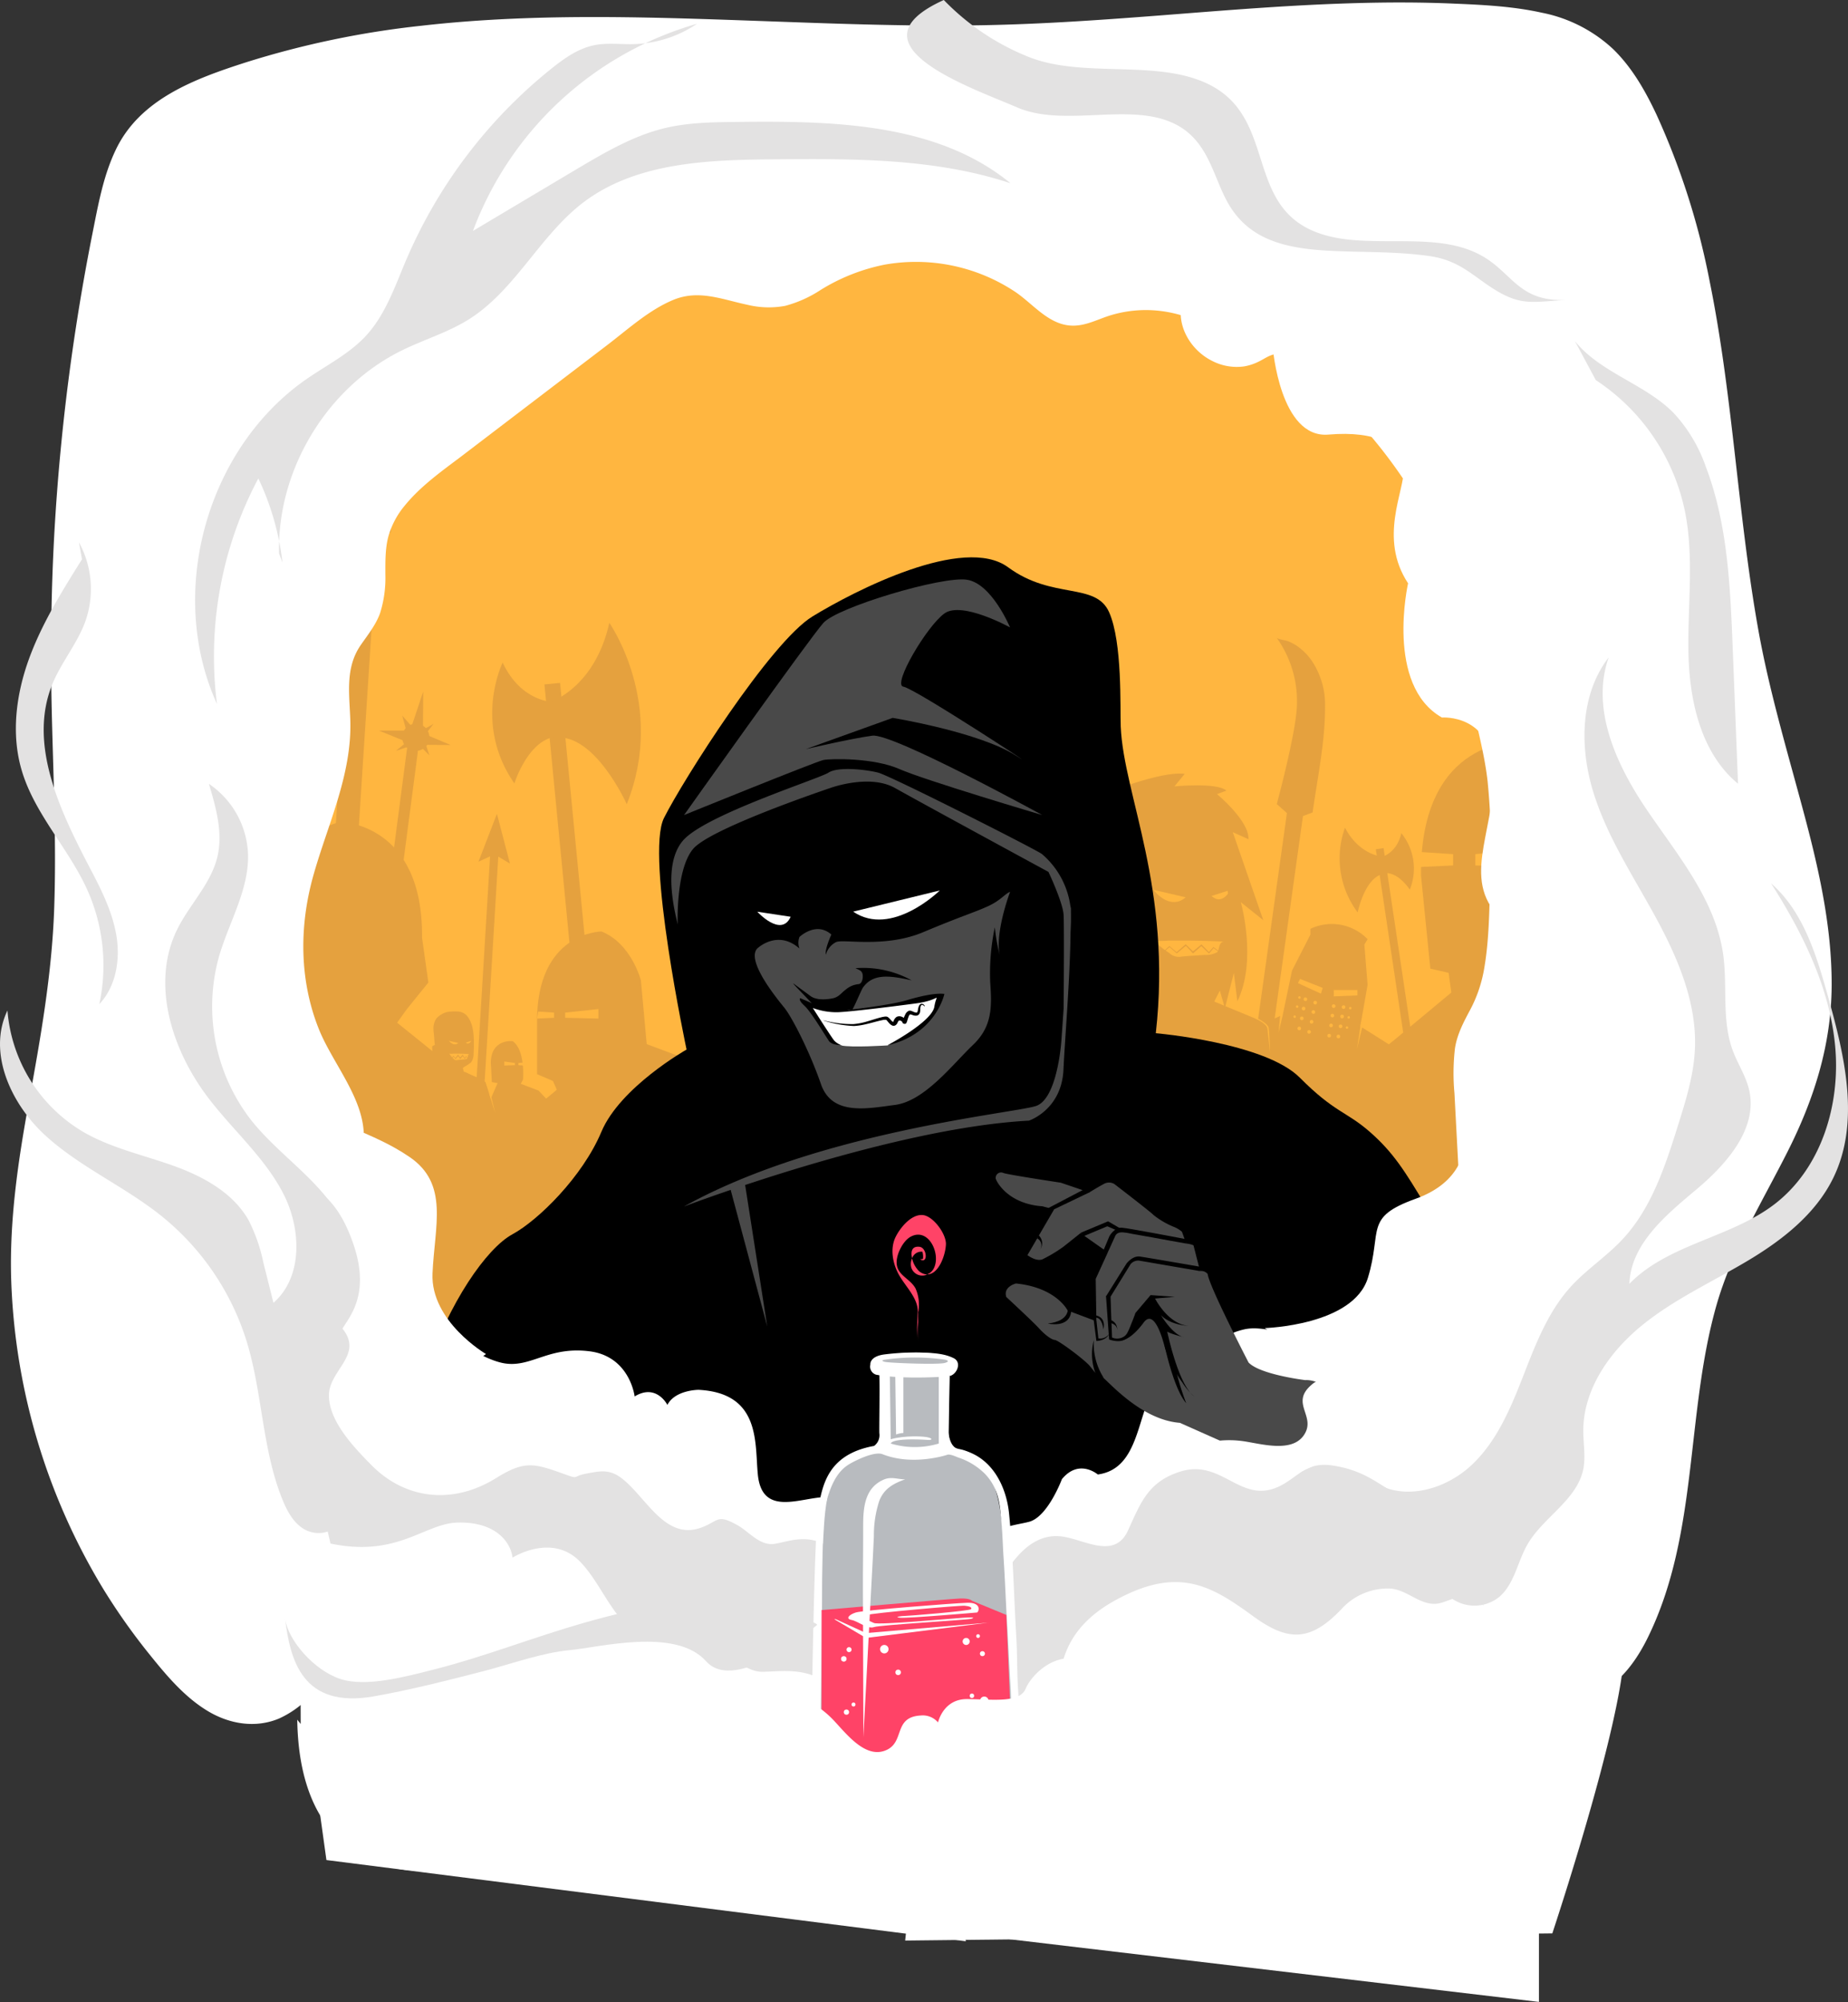 <svg xmlns="http://www.w3.org/2000/svg" viewBox="0 0 436.37 472.52"><rect x="0" y="0" width="436.37" height="472.52" fill="#333333" stroke="none"/><defs><style>.cls-1{fill:#ffb640;}.cls-2{fill:#e5a13e;}.cls-3{fill:#494949;}.cls-4{fill:#fff;}.cls-5{fill:#e9e9e9;}.cls-6{fill:#e3e2e2;}.cls-7{fill:#b8bbbf;}.cls-8{fill:#ff4367;}</style></defs><g id="Layer_2" data-name="Layer 2"><g id="menus"><polygon class="cls-1" points="363.39 444.84 52.77 355.97 71.2 27.43 363.39 27.43 363.39 444.84"/><rect class="cls-2" x="132.84" y="161.15" width="3.71" height="88.9" transform="translate(-19.22 13.96) rotate(-5.54)"/><path class="cls-2" d="M118.69,156.37s-7.09,14.36,2.77,28.54c0,0,3.28-10.62,10.16-11.07l-.79-8.13S123.12,165.83,118.69,156.37Z"/><path class="cls-2" d="M143.88,147S157.43,166.2,148,189.8c0,0-7.59-16.92-17-15.69l-.82-8.51S140.51,162.17,143.88,147Z"/><path class="cls-2" d="M130,260.4l-2.82-3-4.21-1.6.53-1s.6-7-2.46-9.08c0,0-5-.61-5.15,5l.25,4.67,1.35.24-1.6,3.68-1.25-3.92L109.79,253l-4.32-.23-3.46.74L99.55,255l-7.7-4.14-20.64.58,29.38,70.93L127,309.24Z"/><path class="cls-2" d="M152.71,246.43l-1.37-15s-2.16-8.7-9.3-11.59c0,0-15.45.09-15.22,21.55v12.13l3.76,1.62.89,2.06-13,10.8,5.89,26.92,38.29-36.5,4.43-6.62Z"/><polygon class="cls-2" points="115.71 269.66 132.44 256.96 126.92 293.31 120.78 292.65 115.71 269.66"/><rect class="cls-2" x="69.67" y="243.61" width="88.9" height="1.94" transform="translate(-136.92 343.68) rotate(-86.53)"/><polygon class="cls-1" points="133.46 238.99 133.46 240.21 141.31 240.4 141.31 238.15 133.46 238.99"/><polygon class="cls-1" points="130.84 238.99 130.84 240.21 126.83 240.4 127.08 238.75 130.84 238.99"/><polygon class="cls-2" points="112.98 203.37 116.76 201.64 120.42 203.82 117.34 192.07 112.98 203.37"/><polygon class="cls-1" points="115.63 258.54 116.95 262.73 115.38 256.35 115.63 258.54"/><path class="cls-2" d="M98.28,256.87c.23-.39,2.54-3.19,2.54-3.19l3.58-.89,0-.67L103,249.78c-.19-.32-.57-.33-.71-.71a7.73,7.73,0,0,1-.23-1.67c-.1-.56.17-.58.62-.77-.11-.81-.14-1.64-.21-2.46a13.33,13.33,0,0,1-.13-1.54,4.46,4.46,0,0,1,.66-2.2,5.11,5.11,0,0,1,2.54-1.57,11.64,11.64,0,0,1,2.7-.12,3.15,3.15,0,0,1,1.84.81c2,2.08,1.89,5.76,1.75,9.2a3.49,3.49,0,0,1-.6,2,14.11,14.11,0,0,1-1.2.82c-.09.06-.74.41-.74.51l.23.9,3.72,1.54-.29,5.58Z"/><path class="cls-1" d="M106,245.65l2.21.51S107.28,247.17,106,245.65Z"/><path class="cls-1" d="M110,246.07l1.3-.42S110.7,246.77,110,246.07Z"/><path class="cls-1" d="M110.81,248.77c-.36,0-.33.85-.45,1a1.24,1.24,0,0,1-.87.27c-.51.05-1,.09-1.55.16a.79.79,0,0,1-.86-.35,6.38,6.38,0,0,1-1-1.18,3.15,3.15,0,0,0,1,0h1.31Q109.57,248.7,110.81,248.77Z"/><path class="cls-2" d="M106.67,249.69l.37-.47,0-.07.06.07.53.59h-.18l.58-.74.12-.15.14.17.26.34.13.17.13.17h-.32l.62-.68.14-.15.1.16.49.73h-.19l.34-.5.06-.09.06.07.49.55-.06.05-.51-.52h.06l-.31.52,0,.05,0,0-.52-.71h0l-.59.7,0,0,0,0-.49-.7h0l-.61.71,0,0,0,0-.49-.61h.06l-.4.45Z"/><path class="cls-2" d="M66.79,227.68l1.25-19s-.27-11.48,12.3-14.69c0,0,19.6.11,19.32,27.33l1.49,10.57-5.08,6.28-2.3,3.2,11,8.86,1.93,37.86L54.2,242.91l-5.63-8.4Z"/><rect class="cls-2" x="44.05" y="162.99" width="79.68" height="5.45" transform="translate(-86.89 238.74) rotate(-86.3)"/><path class="cls-2" d="M88.59,127.27l3.69-1.65c.78-11.83,2.42-24.17,1.51-36A26.29,26.29,0,0,0,88.16,75a19.52,19.52,0,0,0-5-4.32,16.2,16.2,0,0,0-3.46-1.53c-.6-.19-3.5-.43-3.78-.85A36.48,36.48,0,0,1,84.39,93c-.37,10.54-4.25,30.67-4.25,30.67l4.72,3.63Z"/><rect class="cls-2" x="62.02" y="203" width="64.19" height="2.63" transform="matrix(0.13, -0.99, 0.99, 0.13, -120.71, 271.02)"/><circle class="cls-2" cx="98.18" cy="174.02" r="3.21"/><polygon class="cls-2" points="96.86 172.43 99.93 163.21 99.87 173.08 106.41 175.83 98.18 175.78 96.05 175.11 89.48 172.43 96.86 172.43"/><polygon class="cls-2" points="96.13 173.08 94.97 168.88 97.59 171.87 96.13 173.08"/><path class="cls-2" d="M99.38,172.35a16.6,16.6,0,0,0,3-1.53l-1.91,2.51Z"/><polygon class="cls-2" points="96.05 175.11 93.46 177.23 96.58 176.17 96.05 175.11"/><polygon class="cls-2" points="99.29 176.17 101.39 178.26 100.34 175.11 99.29 176.17"/><rect class="cls-2" x="329.59" y="199.94" width="1.85" height="63.83" transform="translate(-30.65 51.41) rotate(-8.5)"/><path class="cls-2" d="M330.89,196.63a13.22,13.22,0,0,1,2,13.34s-2.83-4.46-6.21-3.85l-.57-3.8S329.85,201.46,330.89,196.63Z"/><path class="cls-2" d="M317.59,195.35a21.29,21.29,0,0,0,3,20s1.7-8.61,6.41-9.17l-.6-4S321,201.85,317.59,195.35Z"/><polygon class="cls-1" points="121.58 250.88 121.58 251.4 119.08 251.48 119.08 250.53 121.58 250.88"/><polygon class="cls-1" points="122.41 250.88 122.41 251.4 123.68 251.48 123.61 250.78 122.41 250.88"/><path class="cls-2" d="M292.83,244l10.07-4.49,2.18-10.42,4.35-8.52v-1.35a11.75,11.75,0,0,1,13.5,2.44l-.76,1.27.76,9.51-1.72,9.79,7.33,4.62,5.53,5,3.9,7-4.62,25.73-45.76-30.53Z"/><polygon class="cls-1" points="306.98 231.03 306.48 232.03 311.92 234.52 312.33 233.16 306.98 231.03"/><polygon class="cls-1" points="314.95 233.66 314.95 235.16 320.53 234.93 320.53 233.66 314.95 233.66"/><circle class="cls-1" cx="310.56" cy="236.64" r="0.43"/><circle class="cls-1" cx="310.13" cy="238.85" r="0.43"/><circle class="cls-1" cx="309.7" cy="241.16" r="0.43"/><circle class="cls-1" cx="309.11" cy="243.54" r="0.43"/><circle class="cls-1" cx="308.25" cy="235.83" r="0.43"/><circle class="cls-1" cx="307.82" cy="238.04" r="0.43"/><circle class="cls-1" cx="307.39" cy="240.35" r="0.43"/><circle class="cls-1" cx="306.8" cy="242.73" r="0.43"/><circle class="cls-1" cx="314.92" cy="237.46" r="0.43"/><circle class="cls-1" cx="314.61" cy="239.69" r="0.43"/><circle class="cls-1" cx="314.31" cy="242.02" r="0.43"/><circle class="cls-1" cx="313.86" cy="244.43" r="0.43"/><circle class="cls-1" cx="317.26" cy="237.69" r="0.43"/><circle class="cls-1" cx="316.91" cy="239.91" r="0.43"/><circle class="cls-1" cx="316.55" cy="242.23" r="0.43"/><circle class="cls-1" cx="316.04" cy="244.63" r="0.43"/><circle class="cls-1" cx="318.84" cy="237.93" r="0.29"/><circle class="cls-1" cx="318.47" cy="240.12" r="0.29"/><circle class="cls-1" cx="318.06" cy="242.52" r="0.29"/><circle class="cls-1" cx="306.84" cy="235.42" r="0.29"/><circle class="cls-1" cx="306.3" cy="237.58" r="0.29"/><circle class="cls-1" cx="305.71" cy="239.95" r="0.29"/><path class="cls-2" d="M375.48,217.67l-2.12-23.1S370,179.46,359,175c0,0-23.79-1.33-23.45,31.73l2.2,21.88,4.32,1,.63,4.64-20,16.64,9.07,41.48,59-56.23L397.58,226Z"/><polygon class="cls-2" points="322.36 250.85 338.06 238.69 331.01 281.53 317.3 271.46 315.34 253.63 322.36 250.85"/><path class="cls-2" d="M245.62,248.84c.79-1.36,8.78-11.05,8.78-11.05l7-3.07,1.81-2.32s-1.08-7.92-1.19-8.1c-.67-1.12-2-1.13-2.48-2.45-.7-1.79-.49-3.9-.8-5.78s.61-2,2.16-2.66c-.39-2.81-.48-5.7-.72-8.53a41.49,41.49,0,0,1-.44-5.33s.28-5.63,2.27-7.63c2.16-2.18,5.65-5.06,8.79-5.44a41.42,41.42,0,0,1,9.37-.42,10.76,10.76,0,0,1,6.34,2.81c6.79,7.23,6.57,19.94,6.09,31.88-.08,1.82-.57,5.71-2.1,7a45.21,45.21,0,0,1-4.16,2.87c-.3.2-2.55,1.42-2.55,1.75l.79,3.13,12.89,5.32-1,19.32Z"/><path class="cls-1" d="M272.31,210l7.65,1.77S276.78,215.24,272.31,210Z"/><path class="cls-1" d="M286.1,211.46l4.48-1.45S288.62,213.89,286.1,211.46Z"/><path class="cls-1" d="M289,222.23c-1.22,0-1.11,2.11-1.55,2.48a5.5,5.5,0,0,1-3,.67c-1.79.12-3.58.21-5.37.38a3.26,3.26,0,0,1-3-.86,19.53,19.53,0,0,1-3.61-2.91,17.35,17.35,0,0,0,3.38,0c1.51,0,3,0,4.52,0C283.23,222,286.11,222.1,289,222.23Z"/><path class="cls-2" d="M274.71,224.54l1.32-1.16.11-.09.11.1,1.76,1.48h-.34l2.05-1.79.25-.22.26.24.88.85.45.43.22.21c.07.08.15.14.22.22l-.65,0,2.09-1.7.27-.22.22.23,1.73,1.78-.36,0,1.11-1.27.11-.13.14.11,1.74,1.33-.12.08-1.78-1.3h.11L285.54,225l-.05.06-.06-.06-1.8-1.74h.09l-2,1.74,0,0,0,0-1.7-1.75H280L277.89,225l-.05,0,0,0-1.71-1.52h.11l-1.36,1.13Z"/><path class="cls-2" d="M260.66,187.4s13.47-5.54,19.08-4.75l-2.42,2.95s10-1,12.28,1l-2.24.82s7.68,6.32,7.44,10.65l-3.7-1.66,7.2,20.77L293,212.93s3.91,13.76-.82,23.39l-.83-6.67-2.11,8.29-1.2-4.15-3.29,6.49-3-6.76,7.91-6.44-.76-7.23,1.64-4.54-.88-6.78-15.81-3.71-15.39-8.63Z"/><rect class="cls-2" x="352.75" y="87.44" width="4.71" height="216.37" transform="translate(-12.85 25.39) rotate(-4.02)"/><polygon class="cls-2" points="339.27 96.54 347.84 91.17 357.35 95.27 346.21 67.9 339.27 96.54"/><rect class="cls-2" x="273.81" y="217.65" width="56.25" height="3.85" transform="translate(42.68 488.2) rotate(-82.04)"/><path class="cls-2" d="M307.26,192.75l2.69-1c1.17-8.29,3-16.89,2.94-25.27a18.56,18.56,0,0,0-3.19-10.6,13.71,13.71,0,0,0-3.27-3.31,11.55,11.55,0,0,0-2.35-1.26c-.42-.16-2.44-.48-2.62-.79a25.77,25.77,0,0,1,4.64,17.88c-.82,7.4-4.61,21.37-4.61,21.37l3.14,2.81Z"/><path class="cls-1" d="M296.45,240.42s2.66,1.08,2.83,2.4.62,5.74.62,5.74-.14-4.92-.33-6-3.12-2.47-3.12-2.47Z"/><polygon class="cls-1" points="302.9 239.55 301.9 243.76 302.4 238.47 302.9 239.55"/><polygon class="cls-1" points="321.4 241.16 320.43 247.54 321.81 241.8 321.4 241.16"/><polygon class="cls-1" points="348.36 201.59 348.36 204.26 365.5 204.67 365.5 199.76 348.36 201.59"/><polygon class="cls-1" points="343.13 201.59 343.13 204.26 334.38 204.67 334.92 201.06 343.13 201.59"/><path d="M162.12,247.71s-9.76-45.81-5.34-54.64,25.14-41.51,35.07-47.58,35.72-19.32,46.2-11.6,20.67,3.43,23.85,10.61,2.56,22.68,2.74,27c.7,16.2,12.14,38.14,8.28,72.35,0,0,25.76,2.21,34,10.49s11,7.95,16.55,12.81,8.28,9.27,13.25,17.54,9.93,24.84,11.59,30.91,3.86,33.51,7.17,38.83,12.52,12.36,12.61,16-64.65,32.49-64.65,32.49l-96.43,31.87-74.62-6.71-31.87-49.47s15.64-4.59,20.13-6.71c53.95-25.53-37.8-17.12-34.49-21.54s8.83-9.93,14.35-26.49S114.9,294.62,121,291.31s16.55-13.58,21-24.17S162.12,247.71,162.12,247.71Z"/><path class="cls-3" d="M178.79,223.88s4.77-4.63,10,0a3.69,3.69,0,0,1,0-2.75s3.9-3.75,7.52-.57c0,0-1.59,3.47-1.31,4.77a4.76,4.76,0,0,1,2.46-3c1.88-.73,11.57,1.44,20.53-2.32s12-4.63,15.18-6.07,4-2.9,5.35-3.47c0,0-3.61,9.54-2.46,14.89a42.65,42.65,0,0,1-1.15-6.51,52.71,52.71,0,0,0-1.09,13.07c.42,5.83.45,10.4-4.08,14.71-4.81,4.58-11.38,13.23-18.4,14.15-6.65.87-14.89,2.6-17.49-4.92s-6.8-15.76-8.68-18.07S176.19,226.77,178.79,223.88Z"/><path d="M215.27,231.38A23.68,23.68,0,0,0,202,228.51c.7.35,1.43.5,1.65,1.29s0,2.46-1,2.48a5.37,5.37,0,0,0-2.83,1.19c-1.3.95-1.7,1.89-3.38,2.19-1.49.26-3.64.42-5-.54,0,0-3-2.2-4-2.94s4.45,4.68,4.67,5.11,5.2,2.28,8.77,1.52c.43-.09,2.43-5.06,2.88-5.71C206.15,229.69,210.11,230.23,215.27,231.38Z"/><path class="cls-4" d="M190.25,237.06l7.95,1.31h3.38l6.26-.65,6.56-1.12,4.42-1,3.37-.49s-1.78,8.41-10.31,10.62l-2.29,1s-8.68.57-11,0-2.54-1.35-2.54-1.35Z"/><path d="M194.46,240.82a26.35,26.35,0,0,0,7.09.88A16.41,16.41,0,0,0,205,241c1.15-.33,2.27-.73,3.5-1l.49-.08h.31a1,1,0,0,1,.4.16,5.74,5.74,0,0,1,.7.7,1.89,1.89,0,0,0,.52.44c.07,0-.06,0-.05,0A.82.82,0,0,0,211,241a1.92,1.92,0,0,1,.72-1A1.46,1.46,0,0,1,213,240a1.86,1.86,0,0,1,.93.84l.06.18a.47.47,0,0,0,0-.05.34.34,0,0,0-.09-.12l-.06,0a.37.37,0,0,0-.21-.09.39.39,0,0,0-.24,0l-.08,0a.4.4,0,0,0-.12.1l0,0,.05-.11.14-.42a7.43,7.43,0,0,1,.38-.89,1.62,1.62,0,0,1,.87-.88.8.8,0,0,1,.46,0l.23.08.43.18a1.87,1.87,0,0,0,.66.18c.1,0,.23-.13.29-.4s.09-.59.19-.89.24-.69.67-.8a.83.83,0,0,1,.81.54l-.08.06c-.19-.22-.47-.4-.66-.32s-.26.36-.3.62,0,.54-.06.9a1.4,1.4,0,0,1-.16.53.89.89,0,0,1-.54.44,1.87,1.87,0,0,1-1.09-.12l-.43-.14-.2,0h0a1.52,1.52,0,0,0-.28.46,8.33,8.33,0,0,0-.27.8l-.14.44a2.42,2.42,0,0,1-.13.3.26.26,0,0,1-.07.1.49.49,0,0,1-.14.11.24.24,0,0,1-.09,0,.72.72,0,0,1-.26,0,.56.56,0,0,1-.22-.1.19.19,0,0,1-.07-.06.71.71,0,0,1-.1-.14.37.37,0,0,1,0-.11c0-.09,0,0,0,0a1,1,0,0,0-.41-.32c-.36-.11-.48-.08-.73.46a1.31,1.31,0,0,1-.4.55.81.81,0,0,1-.46.19.85.85,0,0,1-.44-.08,2.58,2.58,0,0,1-.84-.72c-.19-.22-.4-.49-.53-.61.08,0-.31,0-.56,0-2.29.44-4.6,1.35-7.09,1.46a27.25,27.25,0,0,1-7.14-1.28Z"/><path d="M192.38,237.06l-3.4-1.47s-.65.29,1,1.81,5.13,7.45,5.78,8.31,2,.87,2.82,1-.87-.14-1.74-1.3-4.91-7.51-4.91-7.51a16.14,16.14,0,0,0,5.92,1c3.5-.14,14.55-1.56,18.44-2.08,6.27-.85,4.92-2.85,4.34.77s-11.06,9.1-11.06,9.1C221,244.12,223,234.58,223,234.58c-1.73-.22-4.73.24-9,1.52-4,1.18-13.54,2.24-13.54,2.24"/><path class="cls-4" d="M201.46,215.16l20.46-5S210.56,221.35,201.46,215.16Z"/><path class="cls-4" d="M186.7,216.37l-7.88-1.19S184.46,221.36,186.7,216.37Z"/><path class="cls-3" d="M252.88,215.29c0-1.08,0-1.69,0-1.69l-.06.83A19.59,19.59,0,0,0,246,201.54c-1.8-1.27-35.74-18.45-38.65-19.19s-9.47-1.47-11.71,0-29.24,10-34.39,16.06-1.48,18.17-1.23,19.83c0,0-.51-13,3.67-17.91S196,186,196,186s9.28-3.44,15.37,0,36.2,19.78,36.2,19.78,3.4,7.17,3.58,10.14c.11,1.78.09,13.27,0,22.17l-.52,7.48s-.88,13.75-6,15.46-51.3,6-83.15,23.74c0,0,48.59-18.54,81.48-20.28,0,0,7.73-2.52,8.16-12.07.32-7,1.56-21.6,1.67-32.4C252.89,218.12,252.91,216.47,252.88,215.29Z"/><polygon class="cls-3" points="172.28 279.89 181.17 313.06 175.77 278.5 172.28 279.89"/><path class="cls-3" d="M161.52,192.37s31.09-12.63,32.92-13,11.93-.52,17.92,2.13,33.76,10.87,33.76,10.87S210.84,173,206,173.63s-15.7,3.17-15.7,3.17l20.49-7.37s20.29,3.32,29,8.84-23.77-15.83-26.47-16.2,5.55-14.35,9.71-17.3,15.47,3.31,15.47,3.31-4.31-10.38-10.2-11.26S197.77,143.3,194.44,147,161.52,192.37,161.52,192.37Z"/><path class="cls-4" d="M114.75,319.57s-13.11-7.69-12.62-19,3.93-21.11-5.4-27.49S78.08,265.74,80,262.3s-3-15.71-9.84-15.22l1,60.38L71.58,352Z"/><path class="cls-4" d="M362.37,310.31c-3.81,1.47-7.8,2.38-11.64,3.74l-.19.12a21.88,21.88,0,0,1-14.28,5.48,22.16,22.16,0,0,1-16.14-7.17c-.28-.3-.55-.6-.81-.91-12.38,6.56-19.09.74-25.49,2.18-7,1.58-9.2,6.32-8.83,9.87,0,0-8.47-3.16-12.52,3.95S268.79,346.7,259.22,348c0,0-4.42-3.82-8.47,1.1,0,0-3.31,8.88-7.73,10.06s-12.47,1.09-14.51,12.19l-20-2.4a24,24,0,0,1-3.92,6.42l-1-4s4.66.46,4.8-6.44c.15-7.93-6.89-11.7-13.44-11.6-5.94.09-15,4.76-16-5.31-.74-7.39.74-19.24-14-20,0,0-5.52,0-7.36,3.56,0,0-2.58-5.14-7.73-2,0,0-1.11-9.47-10.68-10.66s-13.62,3.78-19.87,2.88c-2.51-.36-6.78-2.1-10.83-5.43a55,55,0,0,1-8.55,4.39c-3.37,1.49-7.41,1.8-10.9,2.1a25.1,25.1,0,0,1-5.41-.16c-3.48-.47-7.25-.79-10.66-2l-2.24-.79L71,406.87q-.42-.5-.81-1c.58,39.19,31.2,35.61,31.2,35.61l262,31V309.91Z"/><path class="cls-5" d="M365,313.1c0-.63,0-1.25.07-1.87-.31-.34-.62-.69-.92-1a8.67,8.67,0,0,0,.85,3.44Z"/><path class="cls-6" d="M66.09,296.31c.26,11.47.85,22.93,1,34.39.07,7.41.41,14.81.36,22.22a156.47,156.47,0,0,1-1,16.47,134.66,134.66,0,0,1,17.14,13.8,113.09,113.09,0,0,0,9.87,8.27A11,11,0,0,0,96,393.22q-2.81-1.73-.66-.49l.91.47c2,1,4,1.86,6.06,2.74,7.61,3.3,15.52,5.88,23.09,9.28a93.44,93.44,0,0,1,24,15.52,16.4,16.4,0,0,1,5.06,8.19l6,.43c11.43.88,22.78,2.5,34.16,3.84,8.23,1,16.46,2,24.68,2.95q2.66-.36,5.3-.78c2.91-.48,5.82-1,8.7-1.63l1.54-.35c.38-.09,1.1-.26,1.38-.34.7-.18,1.39-.37,2.09-.57a111.79,111.79,0,0,0,15.55-5.61c1.44-.65,2.83-1.38,4.25-2.05l1.55-.87c3.23-1.81,6.48-3.6,9.77-5.3,19.05-9.77,39.67-13.66,60.59-17.27,2.9-.5,5.81-.9,8.71-1.4.3-.06.93-.26,1.41-.33.77-.23,1.54-.45,2.31-.7,5.23-1.66,10.33-3.7,15.58-5.34,2.65-.83,5.39-1.59,8.18-2.2.14-2.19.23-4.39.19-6.59-.06-3.2-.64-6.36-.72-9.55a96.8,96.8,0,0,1,.61-10.62,64.8,64.8,0,0,0,.05-11.23c-.66-7.5-1.89-15-2-22.49-3.9,19.95-23.94,23.75-30.46,22.88s-9.15-6.4-19.09-7.91c-6.46-1-8,2.58-12.73,4.91-9.17,4.34-13.45-6.59-23.33-3.5-7.54,2.36-9.33,7.2-12.38,13.92-3.21,7-10.45,2-15.69,1.39-9.15-1.06-13.76,9.55-18,16.2a20.73,20.73,0,0,1-2-6.79l-11.64-1.81-4.71,13.12-8-18.35-6.75,4.21c-6-8.61-12.53-5.5-16.59-4.84-3.5.58-6.06-2.82-8.76-4.35-5-2.82-4.41-1-8.72.56-8.55,3.05-13-7.45-18.87-11.81-2.78-2.05-5-1.56-8-1-3.53.62-1.81,1.41-4.83.34-7.54-2.69-9.67-3.58-16.63.74-10.11,6.29-21.36,5.16-29.49-3.09-4-4.07-9.88-10.13-10-16.25s8.28-9.62,3.2-15.92c1.62-2.78,6.51-8,2.72-19.52-4-12-9.8-14.87-17.4-16.48,0,.31,0,.63,0,.95s0,.84,0,1.25c0,1.36,0,2.71-.06,4.07,0,1.06,0,2.12,0,3.18.23,1.58.42,3.16.59,4.75A23.66,23.66,0,0,1,66.09,296.31Z"/><path class="cls-4" d="M213.74,458l152.81-1.69s24.74-74.2,14.47-72.43-20.3,5.33-25.26.17c-2.84-3-6.21-6.92-10.68-7-2.22-.05-4,1.35-6.09,1.47-3.8.22-6.77-3.28-10.61-3.59a14.74,14.74,0,0,0-11.62,4.84c-7.38,7.75-12.64,7.66-20.81,1.71-9.88-7.19-17.76-12.11-33-3.56-12.7,7.15-12.39,16.63-13.11,20.75,0,0-8.23.93-6.88,9,1,5.84-11.91,15.27-25.52,15.34"/><path class="cls-4" d="M77.08,439l151,19.17-15.53-58.88-12.44,4.48c-5.32-11.53-14.78-9.16-20.3-9.21s-11.73-8.79-11.73-8.79a7.31,7.31,0,0,0-10.27,1.19c-11.62,1.29-14.33-11.94-21-18.55s-15.79-.78-15.79-.78c-.49-4-4.33-8.53-13-8.28s-15.47,10.09-35.41,3.47A24.2,24.2,0,0,1,66,359.3Z"/><path class="cls-4" d="M298.63,313.45s20.94-.59,24.38-11.88-1-14.24,11.29-18.65,11.78-13.75,11.78-15.71-2.95-10.61,3.43-14.38c0,0,1.75-10.16,13.88-8.2v72.65L331,333.47Z"/><path class="cls-3" d="M308.24,325.73s-10.63-1.27-13.41-4.15c0,0-9.33-18-9.66-20.89a2,2,0,0,0-1.39-.72h-.41l-1.55-6.06a5.28,5.28,0,0,0-1.72-.41l-1-2.78a6.58,6.58,0,0,0-2-1.19,19.66,19.66,0,0,1-4.67-2.73c-.57-.66-9.32-7.37-9.32-7.37a2.46,2.46,0,0,0-2.46,0c-1.39.74-3.43,2-3.43,2l-6.71-2.29s-12.52-1.89-13.58-2.3a1.27,1.27,0,0,0-1.8,1.35c.24.86,3,5.94,11,6.51l2.78.73-6.3,10.8s2,1.56,3.52,1a33.94,33.94,0,0,0,5-3l4-3.19,6.46,4.54-2.86,6.26.16,10-6.79-2.54s-2.61-5.4-12.19-6.38c0,0-3.1.74-2.29,3.19,0,0,6.47,6,7.69,7.36s2.87,2.7,3.77,2.78,7,4.67,8.18,6.06,1.72,2.37,2.53,2.33,8.92,10.43,18.82,11.17l25.2,11.2s7.85,2.38,10.3-9.81S308.24,325.73,308.24,325.73Z"/><path d="M280.1,293.5l-4.24-.76c-2.52-.46-5-.93-7.55-1.36-.56-.1-1.12-.18-1.67-.31-.24-.05-.47-.1-.72-.13-.95-.12-2.13-.28-2.61.83-.37.86-1.7,3.74-1.7,3.74l-1.64,1,2-4.75s1.17-2.17,3-2,14.94,2.67,14.94,2.67Z"/><polygon points="255.15 290.97 261.65 288.25 265.35 290.4 263.9 290.48 261.47 289.42 255.84 291.77 255.15 290.97"/><path d="M283.37,300l-14.23-2.45a2.3,2.3,0,0,0-2.21.86c-.67,1.1-4.72,7.67-4.72,7.67v3.86l-1-4.05,4.79-7.67s1.41-1.9,3.19-1.65,14.09,2.38,14.09,2.38Z"/><path d="M260.54,325.07a15,15,0,0,1-2.26-8.78,13,13,0,0,0,.64,8.44c1.94,4-1.13,3.53-1.13,3.53Z"/><path d="M252.14,308.37s.82,3.41-4.72,4c0,0,5.07,1.22,5.52-2.83.23-2,.94-2.25.94-2.25Z"/><polygon points="248.93 285.4 257.28 281.4 256.75 280.3 247.01 285.4 248.93 285.4"/><path d="M264,316.29s1.39.41,2.7-2.78,1.39-3.6,1.39-3.6l3.6-4.25,5.72.41-4.66.41s3.11,6.21,8.1,6.46c0,0-4.34-.08-6.71-2.54,0,0,2.78,4.75,5.56,5.24,0,0-3.6-.9-4.09-1.39,0,0,2.62,12.68,6.38,15.3a13.66,13.66,0,0,1-2.8-3.26,26.66,26.66,0,0,1-4.26-8.73c-.37-1.38-2.37-8.91-4.93-5.35C270,312.21,266.64,317,264,316.29Z"/><path d="M280.1,331.18a62,62,0,0,1-2.58-8.51L275,317.56S277.12,327.75,280.1,331.18Z"/><path d="M258.91,311.75l.45,4.13a2.57,2.57,0,0,0,2.54-1.06s-.49,1.51-3,1.68l-.65-5Z"/><path d="M261.16,305.86l.74,10.27s2.22.89,3.73,0,.37-1.19.37-1.19a3,3,0,0,1-3.41.74l-.38-9.63Z"/><path d="M262.14,312.21s1.78.36,1.65,1.79a2.3,2.3,0,0,0-1.65-2.5Z"/><path d="M258.67,310.44s2.59.25,1.87,3.32c0,0-.23-2.85-1.87-2.78S258.67,310.44,258.67,310.44Z"/><path d="M245.22,291.52a2.55,2.55,0,0,1,.07,3.75,1.84,1.84,0,0,0-.38-3"/><path class="cls-7" d="M239.08,399.47s-1.29-17.92-2.23-36.61c-1-19.43-8.67-20.55-10.83-21s-2-3.88-2-3.88l.05-10.6h0l.06-3.35s.54.24,1.49-1.06c1.22-1.67-2-2.83-2-2.83-5.88-1.82-13.95-.35-13.95-.35-.54.06-3.81.18-3.92,2.71s2.3,1.59,2.3,1.59l-.17,3.7h.16c0,.56-.34,1.23-.34,2h.18c0,3.27.21,7.68.14,9.24-.11,2.59-2.27,2.47-2.27,2.47-10.68,2-10.9,14.13-11.33,21.19s-.77,39.2-.77,39.2l-.32,15.66,12.2,6.36L239.79,418Z"/><path class="cls-4" d="M240.42,399.08c-.29-4.17-.18-8.37-.43-12.55-.58-9.73-.75-19.53-1.71-29.24-.67-6.8-4.32-13.86-11.83-15.23-2.29-.41-2.47-4-2.47-4l.28-13.25c-.33,0-.66-.78-1-.82-.53,0-1.06.76-1.59.82V340.7a19.83,19.83,0,0,1-11.33,0l-.23-16.12a13.61,13.61,0,0,1-2.47-.16c.12,3.57-.05,12.27,0,13.84a3.16,3.16,0,0,1-1.24,3c-11.15,2-12.14,9.58-13.13,14.33s-1.61,49.72-1.61,49.72l2.11,1.9c-.45-.49,0-3.29.05-3.87l.24-19.4c.1-7.89,0-15.81.3-23.7a23.67,23.67,0,0,1,.76-5.8c.92-3.26,2.2-6.89,5.29-8.8,1.51-.93,6.07-3.19,8-2.42,7.23,2.86,15.31.12,15.31.12.61-.2,2,.43,2.48.63a16.05,16.05,0,0,1,6.36,3.86c3.57,3.74,3.6,7.85,4,12.57.2,2.42.25,4.86.42,7.29.34,5.06.5,10.12.81,15.18s.5,10,.81,15c.14,2.27.13,4.57.36,6.83C240.59,402.67,240.59,401.55,240.42,399.08Z"/><path class="cls-4" d="M225.23,320.57c-2.25-1.15-5-1.25-7.52-1.34a58.16,58.16,0,0,0-8.75.42c-3.72.44-3.44,2.4-3.44,2.4a2,2,0,0,0,1.4,2.41c6.5,1.16,16.44.45,17.09.36C225.94,324.56,227.2,321.57,225.23,320.57Zm-2.12,1.1c-1.61.47-13.13,0-14.12-.24s-.68-.44,0-.53a49.59,49.59,0,0,1,14.12,0S224.72,321.19,223.11,321.67Z"/><path class="cls-4" d="M210.35,340.7s-.18-1.43,9.1-.84c0,0,1.12-.11,0-.53s-5.91-.56-9.11.35S210.35,340.7,210.35,340.7Z"/><path class="cls-4" d="M211.4,324.28l.19,14.28a6.29,6.29,0,0,1,1.73-.36V324.52Z"/><path class="cls-8" d="M194,380v29.85l5.39,4.75,11.92,2L219.2,414l8.83-2.12,7.68-2.38,2.92-4.68-1-23.67-8.13-3.35s-.44-.62-2.82-.53S194,380,194,380Z"/><polyline class="cls-4" points="197.35 382.16 204.5 385.43 233.46 382.96 204.5 386.58 196.99 382.16"/><path class="cls-4" d="M228.15,386.58a.83.83,0,1,0,.82.82.82.82,0,0,0-.82-.82Z"/><circle class="cls-4" cx="230.95" cy="386.14" r="0.44"/><circle class="cls-4" cx="231.98" cy="390.29" r="0.59"/><circle class="cls-4" cx="212.08" cy="394.7" r="0.65"/><path class="cls-4" d="M208.81,388.23a1,1,0,1,0,1,1,1,1,0,0,0-1-1Z"/><circle class="cls-4" cx="199.25" cy="391.52" r="0.65"/><circle class="cls-4" cx="200.49" cy="389.34" r="0.59"/><circle class="cls-4" cx="199.87" cy="404.09" r="0.62"/><circle class="cls-4" cx="201.54" cy="402.29" r="0.47"/><path class="cls-4" d="M232.42,400.41a1,1,0,1,0,1,1,1,1,0,0,0-1-1Z"/><circle class="cls-4" cx="229.5" cy="400.23" r="0.53"/><path class="cls-4" d="M230.73,380.57c.58-.44.85-2.38-2.27-2.29s-24.69,1.76-26.37,2.29-2.49,1.5-1,1.77,3.71,2.21,5.27,1.68,22-1.68,22.94-1.95.69-.44-1.88-.26-20,1.77-21.06,1.24-3.5-1.33-1.84-1.86,22.17-2.31,23.27-2.21,1.81.36,1.51.8-15.12,1.63-15.67,1.61-2.79.24-1.08.42S230.73,380.57,230.73,380.57Z"/><path class="cls-4" d="M213.74,349.15c-1.75,0-3.18-.68-4.92,0-4.61,1.9-5,6.56-5,10.94q0,5.79-.06,11.58c0,1,0,1.91,0,2.86l.11,35.49,1.71-32.48c.26-5,.55-10,.77-15a26.21,26.21,0,0,1,1.25-8.25C208.69,351.42,210.86,350.15,213.74,349.15Z"/><path class="cls-8" d="M217.81,295.43a4.25,4.25,0,0,1,.13,1.7,2.25,2.25,0,0,1-.69.06c1.91,1.31,1.7-2.72-.14-2.93s-2.1,1.21-1.73,2.71A2.28,2.28,0,0,1,217.81,295.43Z"/><path class="cls-8" d="M217,300a6.16,6.16,0,0,1-1.63-3,3.15,3.15,0,0,0-.14,2.31,2.72,2.72,0,0,0,3.69,1.49A3.25,3.25,0,0,1,217,300Z"/><path class="cls-8" d="M216.49,307.91a12.47,12.47,0,0,1,.33,1.79,9.45,9.45,0,0,0-.63-5.6c-1.33-2.45-4.48-3.1-4.47-6.18,0-2,1.49-5,3.25-6,4.33-2.43,7.36,4.23,5.45,7.58a2.94,2.94,0,0,1-1.49,1.27c2.58.06,4.27-4.23,4.43-7,.15-2.51-3-6.77-5.46-7-2.75-.25-5.38,3.06-6.41,5.16-1.36,2.74-.71,6.2.7,8.81C213.45,303.07,215.75,305.34,216.49,307.91Z"/><path class="cls-8" d="M216.8,316.69v-9.93c.08,0-.42,9.47-.34,9.47-.07-.72.44-5.91.36-6.53a14.54,14.54,0,0,1-.11,1.69C216.67,311.53,216.83,316.55,216.8,316.69Z"/><path class="cls-4" d="M82.09,273.66c4.23-7.89-2.4-16.86-6.69-24.72-6.28-11.51-7.74-25.36-5-38.18,2.8-13.25,9.86-25.71,9.85-39.25,0-6.09-1.39-12.54,1.26-18,1.45-3,4-5.37,5.39-8.38,2.67-5.71.83-12.5,2.26-18.63,1.86-7.93,8.76-13.5,15.23-18.43L148,74.84c4.81-3.67,10-7.49,16.07-7.78,6.77-.32,13.31,3.91,20,2.85,4.23-.67,7.81-3.35,11.55-5.42,15.24-8.42,35.59-6.42,48.89,4.82,2.59,2.19,5.23,4.82,8.61,5,2.36.14,4.58-1,6.79-1.77a31.08,31.08,0,0,1,21.51,0c-1.08,7,7.26,13.62,13.86,10.92,2-.82,3.81-2.3,6-2.43,2.31-.14,4.39,1.29,6.22,2.71a122.09,122.09,0,0,1,41.85,61.41c-2.85,10.21,1.19,20.88,3.27,31.28,2.75,13.7,2,27.84,1.35,41.8-.33,6.5-.71,13.18-3.44,19.08-1.22,2.63-2.9,5.07-3.81,7.83-1.17,3.56-1,7.4-.79,11.15q3,56.07,5.93,112.14c.34,6.45.72,13.07,3.35,19s8.05,11,14.5,11.34a13.15,13.15,0,0,0,3.43-.27c6.6-1.4,11.08-7.51,14-13.58,12.42-25.72,8-56.61,17.71-83.47,6.25-17.32,18.15-32.37,22.84-50.17,7.71-29.33-5.34-59.52-12.23-89.06C405,117.8,408.35,69.77,389,28.42c-3.18-6.81-7.14-13.56-13.28-17.88-6.82-4.81-15.48-6-23.8-6.67-38.74-3-77.54,3.5-116.38,4.53C173.85,10,109.73-1.85,51.8,19.52c-7.26,2.68-14.64,6.1-19.35,12.24-4.05,5.28-5.67,12-7.05,18.5A499.6,499.6,0,0,0,14.54,158.64c.24,24.59,2.29,49.28-.59,73.69C11.8,250.66,6.89,268.61,5.48,287A146.4,146.4,0,0,0,40.84,393.26c4.84,5.52,10.89,11,18.24,11.17,9.82.17,17.29-9.75,18.51-19.5s-2-19.43-4.07-29c-6.48-29.63-2.63-60.43,1.23-90.52"/><path class="cls-4" d="M84.25,274.92c5.74-11.48-5-22.06-9-32.14-4.58-11.52-4.6-24.18-1.3-36,3.39-12.14,9.15-23.82,8.77-36.71-.19-6.24-1.29-12.41,2.48-17.85,1.67-2.42,3.48-4.63,4.52-7.42A27.69,27.69,0,0,0,91,135.58c0-3-.07-6.11.73-9.06a19.69,19.69,0,0,1,3.82-7.16c3.67-4.52,8.53-8,13.12-11.45L143.18,81.6c5-3.79,10-8.42,15.81-10.82,6-2.49,11.5-.11,17.48,1.15a21.3,21.3,0,0,0,8.92.26,28.55,28.55,0,0,0,8.34-3.73,45.54,45.54,0,0,1,15.17-6,42.36,42.36,0,0,1,30.79,6.4c4.35,2.92,8.05,8,13.73,8,3.14,0,5.91-1.56,8.84-2.45a28.79,28.79,0,0,1,9.09-1.22A29.59,29.59,0,0,1,280.7,75l-1.83-2.41c-.63,5.22,2.75,10.3,7.34,12.58a12.63,12.63,0,0,0,7.61,1.3,12.49,12.49,0,0,0,3.56-1.21c1.39-.68,2.88-1.85,4.51-1.68,2.79.3,5.65,3.44,7.68,5.17q3.6,3.06,6.95,6.38a119.33,119.33,0,0,1,29.34,47.51,6.79,6.79,0,0,1,.48,4.14,33.59,33.59,0,0,0-.54,5.2,49.71,49.71,0,0,0,1.06,10.6c1.39,7.32,3.58,14.43,4.41,21.85a155.87,155.87,0,0,1,.63,22.14c-.22,7.25-.19,14.76-1.42,21.92a32.18,32.18,0,0,1-3.34,9.87c-1.56,2.91-3.07,5.77-3.58,9.07a51.24,51.24,0,0,0-.12,10.58l.62,11.72Q346.54,316.38,349,363c.66,12.48.51,27.62,12.15,35.41a16.38,16.38,0,0,0,16.67,1c5.28-2.72,8.9-8,11.43-13.23,11.82-24.36,8.78-52.32,16-77.91,3.68-13,10.82-24.51,16.88-36.52,6.22-12.33,10.28-25.07,10.38-39,.09-14.34-3.22-28.49-6.94-42.26-3.77-14-7.88-27.81-10.42-42.07-4.85-27.22-5.95-55-11.46-82.09A174.2,174.2,0,0,0,391.2,27.16c-2.64-5.63-5.79-11.2-10.29-15.57A34.34,34.34,0,0,0,364.07,3c-6.81-1.51-13.88-1.86-20.83-2.15C335.64.52,328,.52,320.4.73c-15.54.42-31,1.71-46.55,2.92C258.68,4.82,243.5,5.88,228.27,6c-14.33.15-28.67-.32-43-.84-28.57-1-57.32-2.33-85.8.92A214,214,0,0,0,58,14.74c-11.86,3.82-24.93,8.58-30.65,20.59-3,6.24-4.19,13.16-5.54,19.89Q19.61,66.29,17.9,77.44,14.42,100.08,13,123c-.94,15.19-1.13,30.41-.76,45.62s1.1,30.67.55,46S9.58,245,6.8,260.18c-2.54,13.9-4.61,27.87-4.15,42.05A150,150,0,0,0,24.56,375.3a148.06,148.06,0,0,0,11,15.48c3.94,4.89,8.19,9.9,13.65,13.14,5.07,3,11.14,4,16.68,1.68A23.09,23.09,0,0,0,77.2,394.46c6.5-12.93,1.24-27.23-1.52-40.41-3.08-14.73-3.56-29.87-2.85-44.86.7-14.67,2.55-29.25,4.42-43.81.18-1.35-1.27-2.48-2.5-2.5a2.57,2.57,0,0,0-2.5,2.5c-3.7,28.86-7.37,58.32-2,87.21,2.34,12.43,8.74,27.1,2.58,39.35-2.28,4.55-6.13,8.75-11.32,9.78-6,1.18-11.4-2.58-15.46-6.53-8.83-8.58-15.94-19.4-21.68-30.23a145.15,145.15,0,0,1-13.09-35,142,142,0,0,1-3.68-37.1c.49-14.25,3.44-28.21,6-42.2A262.44,262.44,0,0,0,18,206.74c.16-14.94-.63-29.85-.86-44.78A496.37,496.37,0,0,1,23.56,73.5q1.77-10.73,4-21.37c1.32-6.3,2.65-12.89,6.42-18.25,3.48-4.94,9-8,14.44-10.36a148.56,148.56,0,0,1,19-6.35C94,9.92,121.77,8.74,149.22,9.12c27.77.39,55.51,2.39,83.29,1.85,29.91-.58,59.64-4.59,89.56-5.29,7.47-.17,14.95-.13,22.42.22,6.66.32,13.46.64,19.94,2.32a28.61,28.61,0,0,1,15.46,9.65c3.91,4.78,6.59,10.61,9,16.26,10.43,24.76,13.35,51.81,16.37,78.26,1.52,13.35,3.07,26.73,5.55,39.94,2.56,13.64,6.56,26.89,10.16,40.27s6.81,27.28,6.53,41.31c-.27,13.66-4.76,25.91-11,37.89-6,11.47-12.53,22.64-16.07,35.16s-4.63,25.59-6.16,38.47c-1.51,12.66-3.45,25.61-8.87,37.27-2.32,5-5.56,10.61-10.91,12.79s-11.05-.5-14.53-4.86c-4-5.05-5-11.8-5.42-18-.52-7.36-.8-14.74-1.19-22.11l-2.39-45.19-2.39-45.19a77.12,77.12,0,0,1-.25-10.53c.3-3.35,1.78-6.09,3.33-9,3.19-6,4.18-12.55,4.59-19.28.88-14.32,1.61-28.9-.82-43.1-1.21-7-3.55-13.8-4.34-20.87A30.63,30.63,0,0,1,351.4,147a7.4,7.4,0,0,0-.3-4.39c-.48-1.5-1-3-1.51-4.48a124.29,124.29,0,0,0-17-32,128.26,128.26,0,0,0-11.79-13.81c-4.2-4.24-8.76-8.68-13.8-11.91A9.35,9.35,0,0,0,299,79c-2.43.8-4.49,2.7-7.14,2.63a8.35,8.35,0,0,1-8-9A2.53,2.53,0,0,0,282,70.18a34,34,0,0,0-18.62-1.26c-3.05.65-5.87,2.33-8.92,2.83S249.08,70,247,68.17a47.08,47.08,0,0,0-30-11.36,45.79,45.79,0,0,0-16.36,2.68A46.42,46.42,0,0,0,193.07,63c-2.67,1.55-5.3,3.37-8.32,4.16-5.94,1.56-12.08-1.92-17.94-2.54-6.18-.65-11.79,2-16.72,5.5-5.86,4.12-11.45,8.65-17.14,13L115.51,96.44c-5.42,4.13-10.93,8.16-16.24,12.44-4.36,3.52-8.66,7.58-11,12.75-2.69,5.82-1.74,11.79-2.43,18s-6.14,10-7.7,15.95c-1.62,6.19,0,12.63-.47,18.92-.46,6.5-2.53,12.8-4.61,19s-4.24,12.12-5.39,18.45A61.65,61.65,0,0,0,67,230.34a56.44,56.44,0,0,0,5.25,18c2.64,5.39,6.5,10.32,8.13,16.18a10.79,10.79,0,0,1-.46,7.92c-1.43,2.87,2.88,5.4,4.32,2.52Z"/><path class="cls-6" d="M77.67,283.34c-5.35-6.92-12.79-12-18.25-18.82a43.72,43.72,0,0,1-7.71-38.75c2.36-8.16,7.18-15.89,6.85-24.38A21,21,0,0,0,49.33,185c1.67,5.61,3.36,11.55,2,17.24-1.54,6.41-6.65,11.3-9.54,17.22-6.33,13-1,29,7.91,40.33,5.73,7.33,12.93,13.64,17.19,21.91s4.69,19.66-2.32,25.79L62.19,298a39.42,39.42,0,0,0-3.56-10.14c-3.74-6.49-10.84-10.29-17.9-12.8s-14.52-4.13-21-7.87A36.64,36.64,0,0,1,1.76,238.49c-4.79,10,.87,22.17,9.07,29.61S29.48,280.05,38.13,287a61.25,61.25,0,0,1,20.09,29.51c3.77,12.2,3.66,25.45,8.43,37.3,1.09,2.72,2.55,5.47,5,7s6.23,1.42,7.91-1c2.31-3.33-.57-7.62-2.43-11.22-3.28-6.34-3.31-13.88-2.33-21s2.91-14,3.29-21.16a98.69,98.69,0,0,0-.92-16.19"/><path class="cls-6" d="M65.9,130.62c-.5-19.79,11.38-39.36,29.17-48,5.17-2.52,10.77-4.19,15.64-7.25,10.94-6.87,16.75-19.75,27-27.57,12.59-9.56,29.63-10.08,45.45-10.2,18.67-.15,37.75-.23,55.47,5.66-17.48-14.34-42.16-14.75-64.77-14.48-5.62.06-11.29.14-16.76,1.43-7.53,1.79-14.32,5.8-21,9.75L111.68,54.5A80,80,0,0,1,164.59,5.61a28,28,0,0,1-14.88,4.8c-3.17.09-6.39-.37-9.49.28-3.73.78-6.95,3.06-9.93,5.44A116.58,116.58,0,0,0,96,61.15c-2.75,6.42-5,13.28-9.83,18.36-3.8,4-8.86,6.59-13.43,9.71C48.85,105.5,39.25,139.8,51.23,166.14A89.35,89.35,0,0,1,61,112.92a62.73,62.73,0,0,1,5.7,19.88"/><path class="cls-6" d="M376.82,89.71a48.88,48.88,0,0,1,21,30.74c2.29,11.07.63,22.53.88,33.83s3,23.51,11.7,30.69l-1.26-32.15c-.57-14.42-1.19-29.14-6.33-42.62a36,36,0,0,0-7.64-12.76c-6.78-6.85-17.21-9.43-23.28-16.92"/><path class="cls-6" d="M19.36,132c-4.71,7.53-9.46,15.13-12.5,23.47S2.6,173.1,5.07,181.63c3,10.43,11.16,18.6,15.6,28.52A43.53,43.53,0,0,1,23.45,237c4-4.25,5-10.63,4-16.37s-3.71-11-6.42-16.15c-7-13.42-14.41-29-8.65-43.06,2.13-5.17,5.9-9.56,7.79-14.82A22.87,22.87,0,0,0,18.64,128"/><path class="cls-4" d="M168.55,398.33s17.25-3.44,27.93,7.3c2.94,3,7.41,9.23,12.28,7.62,5.18-1.71,1.87-8,8.68-8.37a4.72,4.72,0,0,1,4.06,1.64s1.19-5.53,6.83-5.51,12.36,1.05,13.82-2.38,6.67-8.48,12.61-7,5,39.67,5,39.67l-59.23,2.9-33.83-19Z"/><path class="cls-4" d="M377.8,119.6l-6.47-36.77L353.55,48l-24.63-1.7L306,52.7l-5.45,29.39s1.72,21.47,13.14,20.48,17.58,2.55,17.8,7.9-6.09,16.48,1,27.2c0,0-5.45,24.08,8,31.68,0,0,12-.95,12.18,13.29s-8.17,25.68,2.54,34.87,29-52.7,29-52.7Z"/><path class="cls-6" d="M222.86,0a57.5,57.5,0,0,0,19.48,13.21c12.7,5.36,29.59.84,42,6.19,20,8.63,6.31,35,35.48,37.28,10.58.82,21.55-1.14,30.14,3.72,7.25,4.09,8.72,11,20.12,10.37-8.14.47-10.82,1.48-17.12-2.41-5.11-3.14-8.24-6.91-15.46-7.93-19.12-2.72-38.93,2.75-47.58-12.59-3.62-6.43-4.62-15.07-13.12-18.88-10.56-4.73-25.68,1.14-36.66-3.63C229.52,20.74,199.51,10.57,222.86,0Z"/><path class="cls-6" d="M192.9,383.53c.76-.66-13.17-4.69-13.83-4.82-12.58-2.5-26.68.17-41.24,4.32-11.59,3.3-23.3,7.91-34.87,10.87-7.42,1.89-16.54,4.35-22.63,2.35S68,387.2,67.31,382c1.22,9.72,4,21.36,21,18.36,8.67-1.53,17.39-3.76,26.08-6,6.42-1.68,13.82-4.34,20.14-4.9,6.77-.6,25-5.45,32.19,2.61S192.88,383.55,192.9,383.53Z"/><path class="cls-4" d="M266.84,351.24s11.65-13.19,26.64-11.11c4.13.57,11.49,2.85,14.39-1.39,3.09-4.5-3.37-7.49,1.83-11.91a4.77,4.77,0,0,1,4.23-1.16s-2.41-5.12,2.1-8.52,10.47-6.65,9.54-10.26-3.43,9.93,2.21,7.53-1.42,24.22-1.42,24.22l-22.08,10-21.36-5Z"/><path class="cls-6" d="M325.66,350.49c7.19,3.58,16.27.63,22.06-4.93s9-13.23,11.92-20.71,5.85-15.2,11.25-21.15c3.69-4.06,8.39-7.1,12.15-11.11,6.95-7.39,10.19-17.43,13.23-27.11,1.81-5.78,3.64-11.64,3.94-17.69.56-11-4-21.67-9.29-31.37s-11.49-19-14.73-29.6-3.06-22.93,3.68-31.68c-4.31,12.16,1.82,25.45,9.08,36.11S405,212.34,406.87,225.1c1.1,7.61-.39,15.66,2.3,22.87,1.17,3.12,3.08,6,3.84,9.2,2.15,9.13-5.27,17.55-12.46,23.58S385.08,293.6,384.75,303c9.12-9.4,23.84-10.82,34.24-18.77,11.05-8.45,15.63-23.45,14.35-37.3s-7.66-26.72-15.14-38.45c7.61,6.64,10.71,16.91,13.43,26.63,3.93,14,7.67,29.6,1.34,42.74-4.21,8.75-12.31,15-20.67,19.94S395,306.82,387.49,313s-13.63,15-13.63,24.68c0,3,.59,6.11,0,9.09-1.52,7.33-9.52,11.32-13.23,17.83-2.34,4.11-3.05,9.34-6.69,12.36a9.33,9.33,0,0,1-11.54,0c-5.58-4.65-4.87-15.13-11.64-17.78"/></g></g></svg>